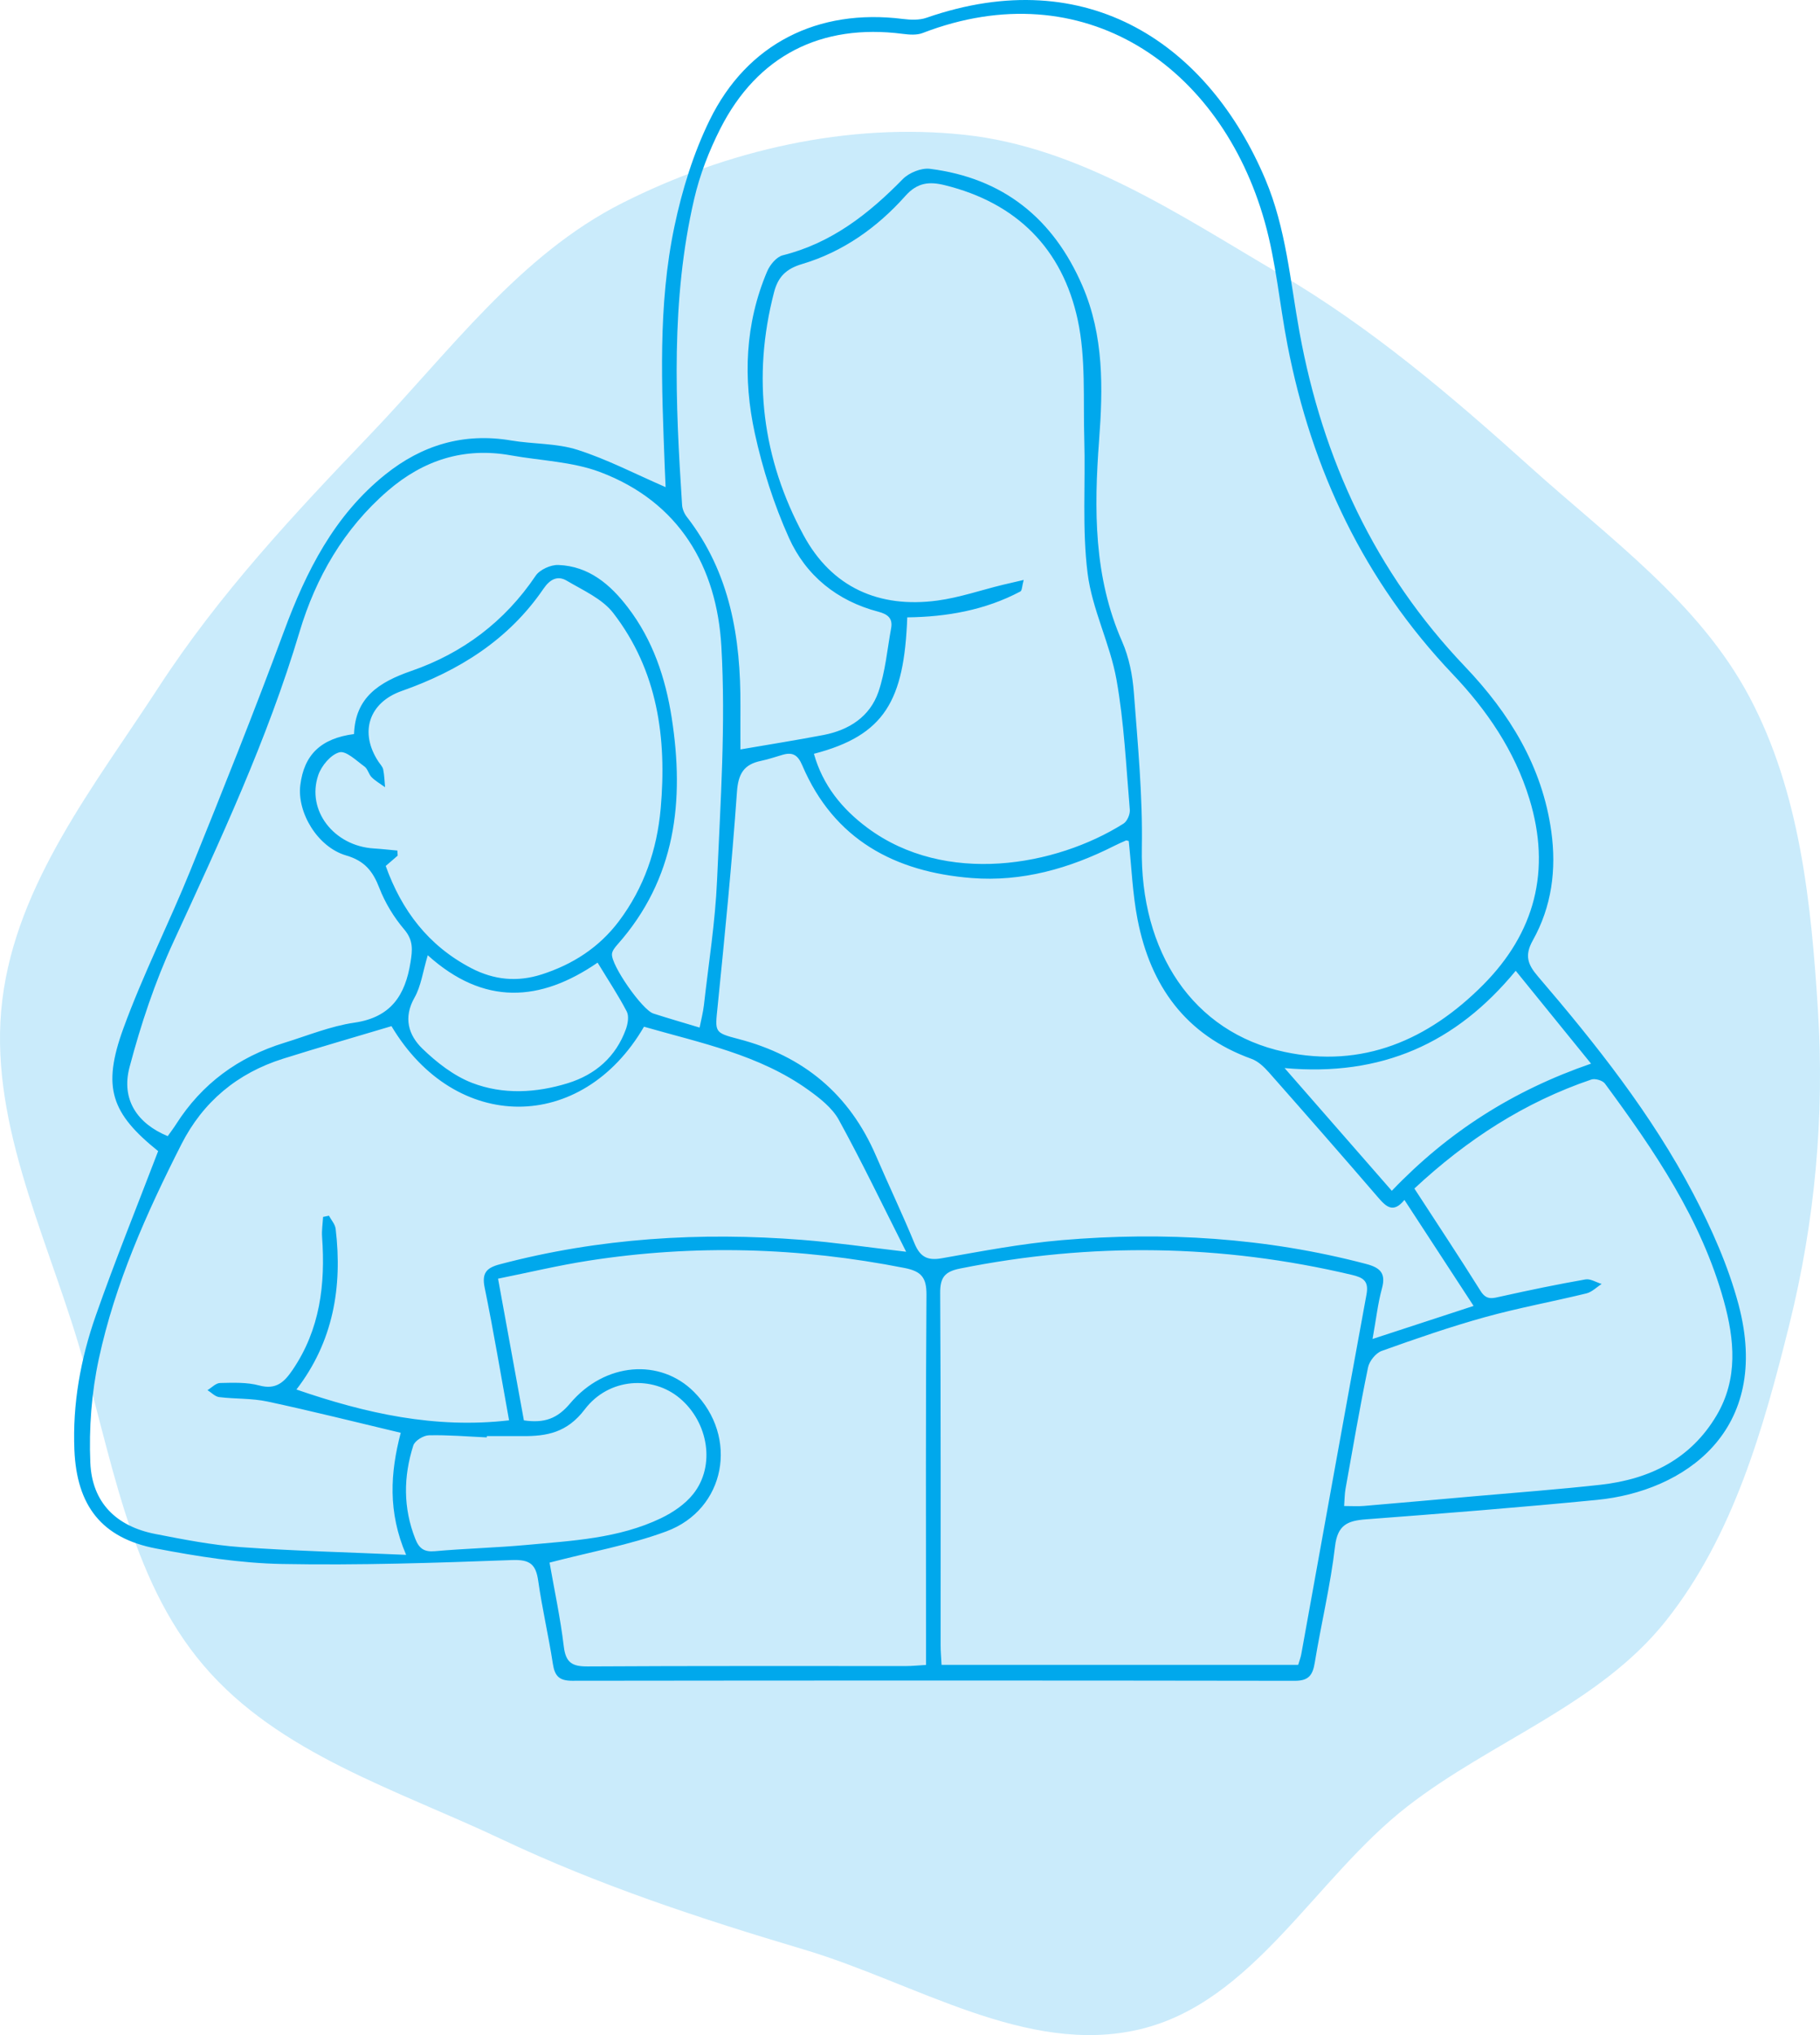 <?xml version="1.0" encoding="UTF-8"?> <svg xmlns="http://www.w3.org/2000/svg" width="221" height="247" viewBox="0 0 221 247" fill="none"> <path fill-rule="evenodd" clip-rule="evenodd" d="M117.129 16.362C131.094 17.865 143.251 26.111 155.373 33.225C166.508 39.76 176.207 48.024 185.806 56.668C195.45 65.351 206.36 73.138 212.444 84.613C218.56 96.148 219.921 109.531 220.749 122.568C221.565 135.436 220.389 148.251 217.277 160.761C214.119 173.461 210.44 186.442 202.315 196.687C194.229 206.883 181.168 211.273 170.894 219.248C159.668 227.963 152.222 243.021 138.405 246.3C124.705 249.551 111.152 240.645 97.656 236.627C85.052 232.875 72.796 228.85 60.905 223.228C48.181 217.213 33.869 212.868 24.728 202.148C15.549 191.385 13.562 176.457 9.462 162.905C5.319 149.209 -1.472 135.543 0.284 121.34C2.037 107.161 11.507 95.321 19.296 83.356C26.615 72.114 35.637 62.46 44.915 52.779C54.596 42.678 63.084 30.935 75.567 24.64C88.293 18.222 102.964 14.838 117.129 16.362Z" fill="#CAEBFB"></path> <path d="M19.202 139.711C13.527 135.146 12.359 132.024 14.973 124.842C17.352 118.307 20.521 112.062 23.136 105.604C27.028 95.992 30.88 86.358 34.481 76.632C37.182 69.327 40.584 62.573 46.773 57.603C51.243 54.013 56.313 52.488 62.07 53.462C64.748 53.913 67.581 53.781 70.123 54.595C73.743 55.751 77.163 57.54 80.823 59.124C80.796 58.55 80.75 57.626 80.719 56.707C80.355 46.922 79.864 37.105 81.901 27.457C82.829 23.051 84.197 18.614 86.171 14.582C90.723 5.27 99.344 1.01 109.617 2.298C110.558 2.416 111.613 2.462 112.486 2.162C132.176 -4.688 146.773 5.525 153.644 21.754C156.168 27.721 156.659 34.079 157.8 40.337C160.615 55.76 166.968 69.446 177.89 80.901C183.265 86.535 187.272 92.989 188.372 100.917C189.018 105.559 188.417 110.042 186.126 114.138C185.121 115.935 185.48 117.023 186.726 118.48C193.792 126.722 200.545 135.232 205.611 144.876C207.848 149.136 209.854 153.651 211.095 158.284C215.233 173.73 204.429 181.012 193.947 182.041C184.598 182.956 175.23 183.693 165.863 184.403C163.639 184.571 162.416 185.072 162.111 187.684C161.561 192.417 160.424 197.078 159.651 201.793C159.401 203.317 158.914 204.005 157.223 204C127.97 203.954 98.721 203.959 69.469 203.995C67.922 203.995 67.363 203.436 67.136 201.957C66.622 198.589 65.835 195.257 65.358 191.885C65.071 189.864 64.366 189.268 62.188 189.345C52.88 189.691 43.562 189.996 34.254 189.823C29.138 189.728 23.995 188.908 18.952 187.944C12.354 186.683 9.321 182.76 9.034 175.997C8.798 170.385 9.789 164.928 11.627 159.686C13.955 153.045 16.606 146.515 19.202 139.715V139.711ZM89.913 90.959C93.456 90.349 96.739 89.83 99.999 89.207C103.091 88.61 105.629 86.99 106.666 83.973C107.511 81.511 107.734 78.835 108.207 76.25C108.43 75.03 107.784 74.543 106.647 74.243C101.659 72.936 97.862 69.873 95.793 65.263C93.979 61.226 92.601 56.916 91.655 52.588C90.213 45.966 90.454 39.303 93.156 32.936C93.492 32.145 94.288 31.18 95.043 30.988C100.954 29.514 105.474 25.978 109.626 21.736C110.385 20.962 111.868 20.362 112.914 20.489C121.804 21.604 127.902 26.51 131.435 34.689C134.05 40.742 133.94 47.09 133.458 53.494C132.84 61.791 132.799 70.01 136.26 77.874C137.096 79.781 137.528 81.966 137.683 84.059C138.156 90.322 138.765 96.607 138.652 102.869C138.424 115.521 144.836 125.288 155.963 127.668C165.463 129.703 173.439 126.216 180.078 119.549C186.389 113.214 188.372 105.636 185.716 96.971C183.92 91.105 180.551 86.185 176.381 81.802C165.667 70.529 159.287 57.085 156.345 41.916C155.377 36.932 154.949 31.812 153.58 26.947C148.255 7.964 131.53 -3.509 112.031 4.009C111.313 4.287 110.404 4.21 109.608 4.109C99.708 2.831 91.96 6.754 87.458 15.633C86.098 18.318 84.975 21.208 84.297 24.134C81.442 36.404 82.015 48.852 82.824 61.285C82.856 61.782 83.092 62.337 83.401 62.733C88.667 69.514 89.954 77.41 89.909 85.693C89.9 87.423 89.909 89.152 89.909 90.95L89.913 90.959ZM39.233 147.698C39.47 147.648 39.706 147.602 39.943 147.552C40.225 148.08 40.693 148.59 40.757 149.145C41.602 156.227 40.452 162.858 35.996 168.647C44.44 171.555 52.83 173.425 61.815 172.388C60.815 166.872 59.937 161.565 58.855 156.3C58.482 154.502 59.073 153.878 60.692 153.45C72.77 150.256 85.038 149.514 97.439 150.488C101.395 150.797 105.333 151.38 110.031 151.926C107.166 146.251 104.651 141.003 101.855 135.915C101.054 134.463 99.554 133.289 98.158 132.288C92.164 127.991 85.057 126.585 78.199 124.614C70.66 137.562 55.304 137.567 47.537 124.546C43.19 125.848 38.765 127.113 34.372 128.497C28.829 130.244 24.645 133.717 22.017 138.901C17.788 147.234 13.973 155.767 11.999 164.933C11.117 169.024 10.79 173.344 10.967 177.526C11.172 182.382 14.127 185.263 18.87 186.182C22.285 186.847 25.728 187.525 29.193 187.775C35.732 188.244 42.289 188.403 49.315 188.713C47.077 183.511 47.391 178.737 48.66 173.899C43.08 172.574 37.805 171.245 32.485 170.108C30.575 169.698 28.561 169.807 26.61 169.566C26.114 169.507 25.669 169.015 25.196 168.724C25.705 168.419 26.21 167.864 26.728 167.855C28.315 167.823 29.97 167.75 31.476 168.155C33.535 168.715 34.527 167.741 35.541 166.248C38.874 161.338 39.52 155.867 39.111 150.137C39.051 149.327 39.188 148.503 39.233 147.684V147.698ZM137.064 102.073C136.864 102.032 136.778 101.986 136.723 102.009C136.241 102.223 135.759 102.432 135.291 102.669C129.848 105.418 124.086 107.047 117.984 106.569C108.671 105.836 101.268 101.918 97.416 92.888C96.875 91.619 96.248 91.264 95.034 91.61C94.16 91.86 93.301 92.165 92.41 92.347C90.318 92.775 89.64 93.922 89.486 96.129C88.872 104.822 88.013 113.496 87.139 122.166C86.826 125.279 86.685 125.329 89.7 126.112C97.548 128.151 103.146 132.793 106.37 140.279C107.898 143.829 109.567 147.316 111.036 150.888C111.7 152.499 112.559 153.032 114.323 152.722C119.166 151.871 124.018 150.938 128.911 150.52C141.371 149.459 153.726 150.21 165.881 153.405C167.609 153.86 168.314 154.534 167.804 156.395C167.313 158.188 167.109 160.054 166.668 162.512C171.024 161.087 174.848 159.84 178.936 158.502C176.031 154.056 173.357 149.955 170.537 145.636C169.214 147.261 168.355 146.51 167.386 145.386C162.984 140.275 158.537 135.2 154.071 130.144C153.489 129.489 152.766 128.802 151.971 128.515C143.976 125.625 139.706 119.672 138.133 111.603C137.528 108.499 137.406 105.299 137.06 102.068L137.064 102.073ZM98.831 91.487C99.908 95.305 102.232 98.172 105.338 100.48C114.805 107.511 128.206 105.145 136.428 99.961C136.874 99.679 137.237 98.828 137.192 98.282C136.742 93.007 136.501 87.682 135.573 82.485C134.791 78.115 132.617 73.965 132.067 69.591C131.389 64.221 131.821 58.714 131.662 53.266C131.521 48.438 131.867 43.477 130.866 38.821C129.007 30.197 123.459 24.626 114.728 22.478C112.85 22.014 111.399 22.137 109.935 23.784C106.511 27.625 102.346 30.579 97.375 32.053C95.434 32.632 94.47 33.624 93.992 35.471C91.309 45.784 92.555 55.688 97.58 64.972C101 71.289 106.729 73.842 113.823 72.891C116.501 72.531 119.103 71.63 121.745 70.984C122.495 70.802 123.245 70.633 124.305 70.388C124.1 71.143 124.109 71.676 123.9 71.789C119.607 74.065 114.946 74.871 110.167 74.93C109.794 85.01 107.452 89.248 98.844 91.487H98.831ZM157.637 202.066C157.778 201.588 157.941 201.169 158.019 200.732C160.651 186.191 163.257 171.646 165.931 157.114C166.24 155.448 165.513 155.052 164.126 154.725C148.328 150.993 132.49 150.77 116.574 153.965C114.742 154.333 114.151 155.021 114.164 156.937C114.255 171.195 114.21 185.45 114.219 199.708C114.219 200.446 114.287 201.187 114.332 202.066H157.632H157.637ZM84.952 124.715C85.139 123.759 85.375 122.885 85.475 121.998C86.043 116.95 86.853 111.908 87.071 106.842C87.485 97.385 88.135 87.882 87.594 78.461C87.044 68.786 82.483 60.935 72.906 57.308C69.514 56.024 65.681 55.92 62.047 55.269C56.354 54.245 51.411 55.838 47.087 59.57C41.752 64.175 38.342 70.096 36.368 76.705C32.467 89.771 26.719 102.036 21.039 114.365C18.807 119.212 17.092 124.364 15.728 129.53C14.691 133.448 16.665 136.366 20.366 137.895C20.689 137.435 21.053 136.966 21.371 136.466C24.518 131.519 28.956 128.283 34.522 126.567C37.346 125.698 40.134 124.542 43.026 124.123C47.478 123.481 49.215 120.796 49.851 116.768C50.083 115.303 50.206 114.129 49.096 112.822C47.837 111.343 46.768 109.591 46.068 107.784C45.277 105.741 44.294 104.489 42.025 103.825C38.542 102.805 36.064 98.596 36.464 95.305C36.914 91.619 38.951 89.621 42.989 89.093C43.144 84.656 46 82.799 49.956 81.429C56.172 79.281 61.292 75.449 65.044 69.878C65.544 69.136 66.881 68.535 67.804 68.572C71.501 68.713 74.107 70.934 76.239 73.724C79.268 77.674 80.809 82.266 81.564 87.118C83.129 97.176 82.078 106.642 74.975 114.643C74.689 114.966 74.352 115.376 74.311 115.776C74.175 117.123 77.986 122.58 79.336 123.012C81.132 123.59 82.951 124.114 84.943 124.715H84.952ZM66.731 189.65C67.29 192.85 68.041 196.331 68.463 199.849C68.7 201.825 69.505 202.271 71.374 202.257C84.252 202.18 97.13 202.216 110.012 202.211C110.745 202.211 111.477 202.134 112.445 202.075V199.453C112.445 185.349 112.395 171.241 112.5 157.137C112.513 155.03 111.845 154.297 109.858 153.901C97.098 151.38 84.293 151.011 71.447 153.014C67.822 153.578 64.248 154.434 60.478 155.194C61.583 161.256 62.611 166.876 63.616 172.392C66.126 172.761 67.686 172.165 69.223 170.34C73.447 165.324 80.173 164.837 84.266 168.933C89.727 174.399 88.131 183.197 80.905 185.868C76.476 187.507 71.756 188.344 66.731 189.655V189.65ZM171.742 144.248C174.544 148.558 177.222 152.595 179.796 156.705C180.519 157.861 181.287 157.569 182.297 157.346C185.689 156.591 189.095 155.885 192.515 155.285C193.119 155.175 193.829 155.64 194.488 155.835C193.874 156.227 193.306 156.818 192.633 156.982C188.527 157.983 184.361 158.743 180.291 159.872C176.067 161.046 171.906 162.485 167.777 163.964C167.063 164.218 166.281 165.192 166.122 165.952C165.112 170.849 164.267 175.783 163.384 180.707C163.271 181.349 163.275 182.013 163.216 182.787C164.139 182.787 164.88 182.842 165.613 182.778C170.064 182.4 174.516 182.004 178.968 181.608C184.097 181.153 189.241 180.776 194.356 180.207C200.291 179.542 205.293 177.112 208.444 171.787C211.072 167.345 210.622 162.589 209.322 157.888C206.575 147.975 200.882 139.651 194.884 131.514C194.602 131.136 193.697 130.868 193.238 131.022C185.148 133.767 178.15 138.291 171.742 144.257V144.248ZM46.836 105.099C48.774 110.506 52.011 114.784 57.209 117.497C60.001 118.953 62.829 119.212 65.776 118.266C69.546 117.055 72.756 114.998 75.166 111.789C78.213 107.734 79.786 103.11 80.228 98.109C80.982 89.562 79.855 81.379 74.461 74.397C73.124 72.668 70.801 71.653 68.827 70.483C67.7 69.814 66.781 70.31 65.994 71.457C61.761 77.656 55.727 81.42 48.783 83.864C44.822 85.256 43.599 88.856 45.945 92.429C46.154 92.747 46.459 93.048 46.532 93.394C46.677 94.095 46.691 94.827 46.759 95.546C46.213 95.15 45.613 94.809 45.14 94.345C44.772 93.985 44.658 93.325 44.263 93.039C43.285 92.333 42.025 91.091 41.211 91.309C40.161 91.591 39.033 92.943 38.647 94.076C37.182 98.373 40.566 102.687 45.4 102.978C46.354 103.038 47.3 103.147 48.255 103.233C48.264 103.438 48.278 103.643 48.287 103.852C47.819 104.257 47.355 104.658 46.841 105.099H46.836ZM59.11 174.299C59.11 174.354 59.11 174.404 59.11 174.459C56.768 174.354 54.421 174.149 52.084 174.204C51.42 174.217 50.374 174.859 50.188 175.437C48.983 179.214 48.942 183.01 50.429 186.774C50.888 187.934 51.493 188.385 52.798 188.271C56.49 187.944 60.201 187.853 63.889 187.516C69.455 187.001 75.103 186.742 80.264 184.266C81.714 183.57 83.192 182.569 84.179 181.326C86.889 177.922 86.039 172.647 82.547 169.707C79.259 166.94 73.939 167.195 71.005 171.059C68.868 173.876 66.417 174.327 63.42 174.304C61.984 174.295 60.547 174.304 59.11 174.304V174.299ZM193.201 129.097C190.045 125.211 187.081 121.556 184.052 117.824C176.808 126.622 167.768 130.695 155.986 129.634C160.583 134.896 164.73 139.642 169.005 144.53C175.821 137.403 183.711 132.361 193.201 129.093V129.097ZM51.943 115.935C51.343 117.943 51.129 119.681 50.333 121.083C48.946 123.527 49.61 125.643 51.288 127.272C53.03 128.956 55.099 130.572 57.327 131.432C61.079 132.875 65.099 132.656 68.945 131.469C72.292 130.435 74.78 128.283 76.003 124.91C76.24 124.255 76.394 123.322 76.108 122.771C75.066 120.778 73.816 118.898 72.565 116.837C65.608 121.611 58.769 122.089 51.948 115.945L51.943 115.935Z" fill="#00A8EC"></path> </svg> 